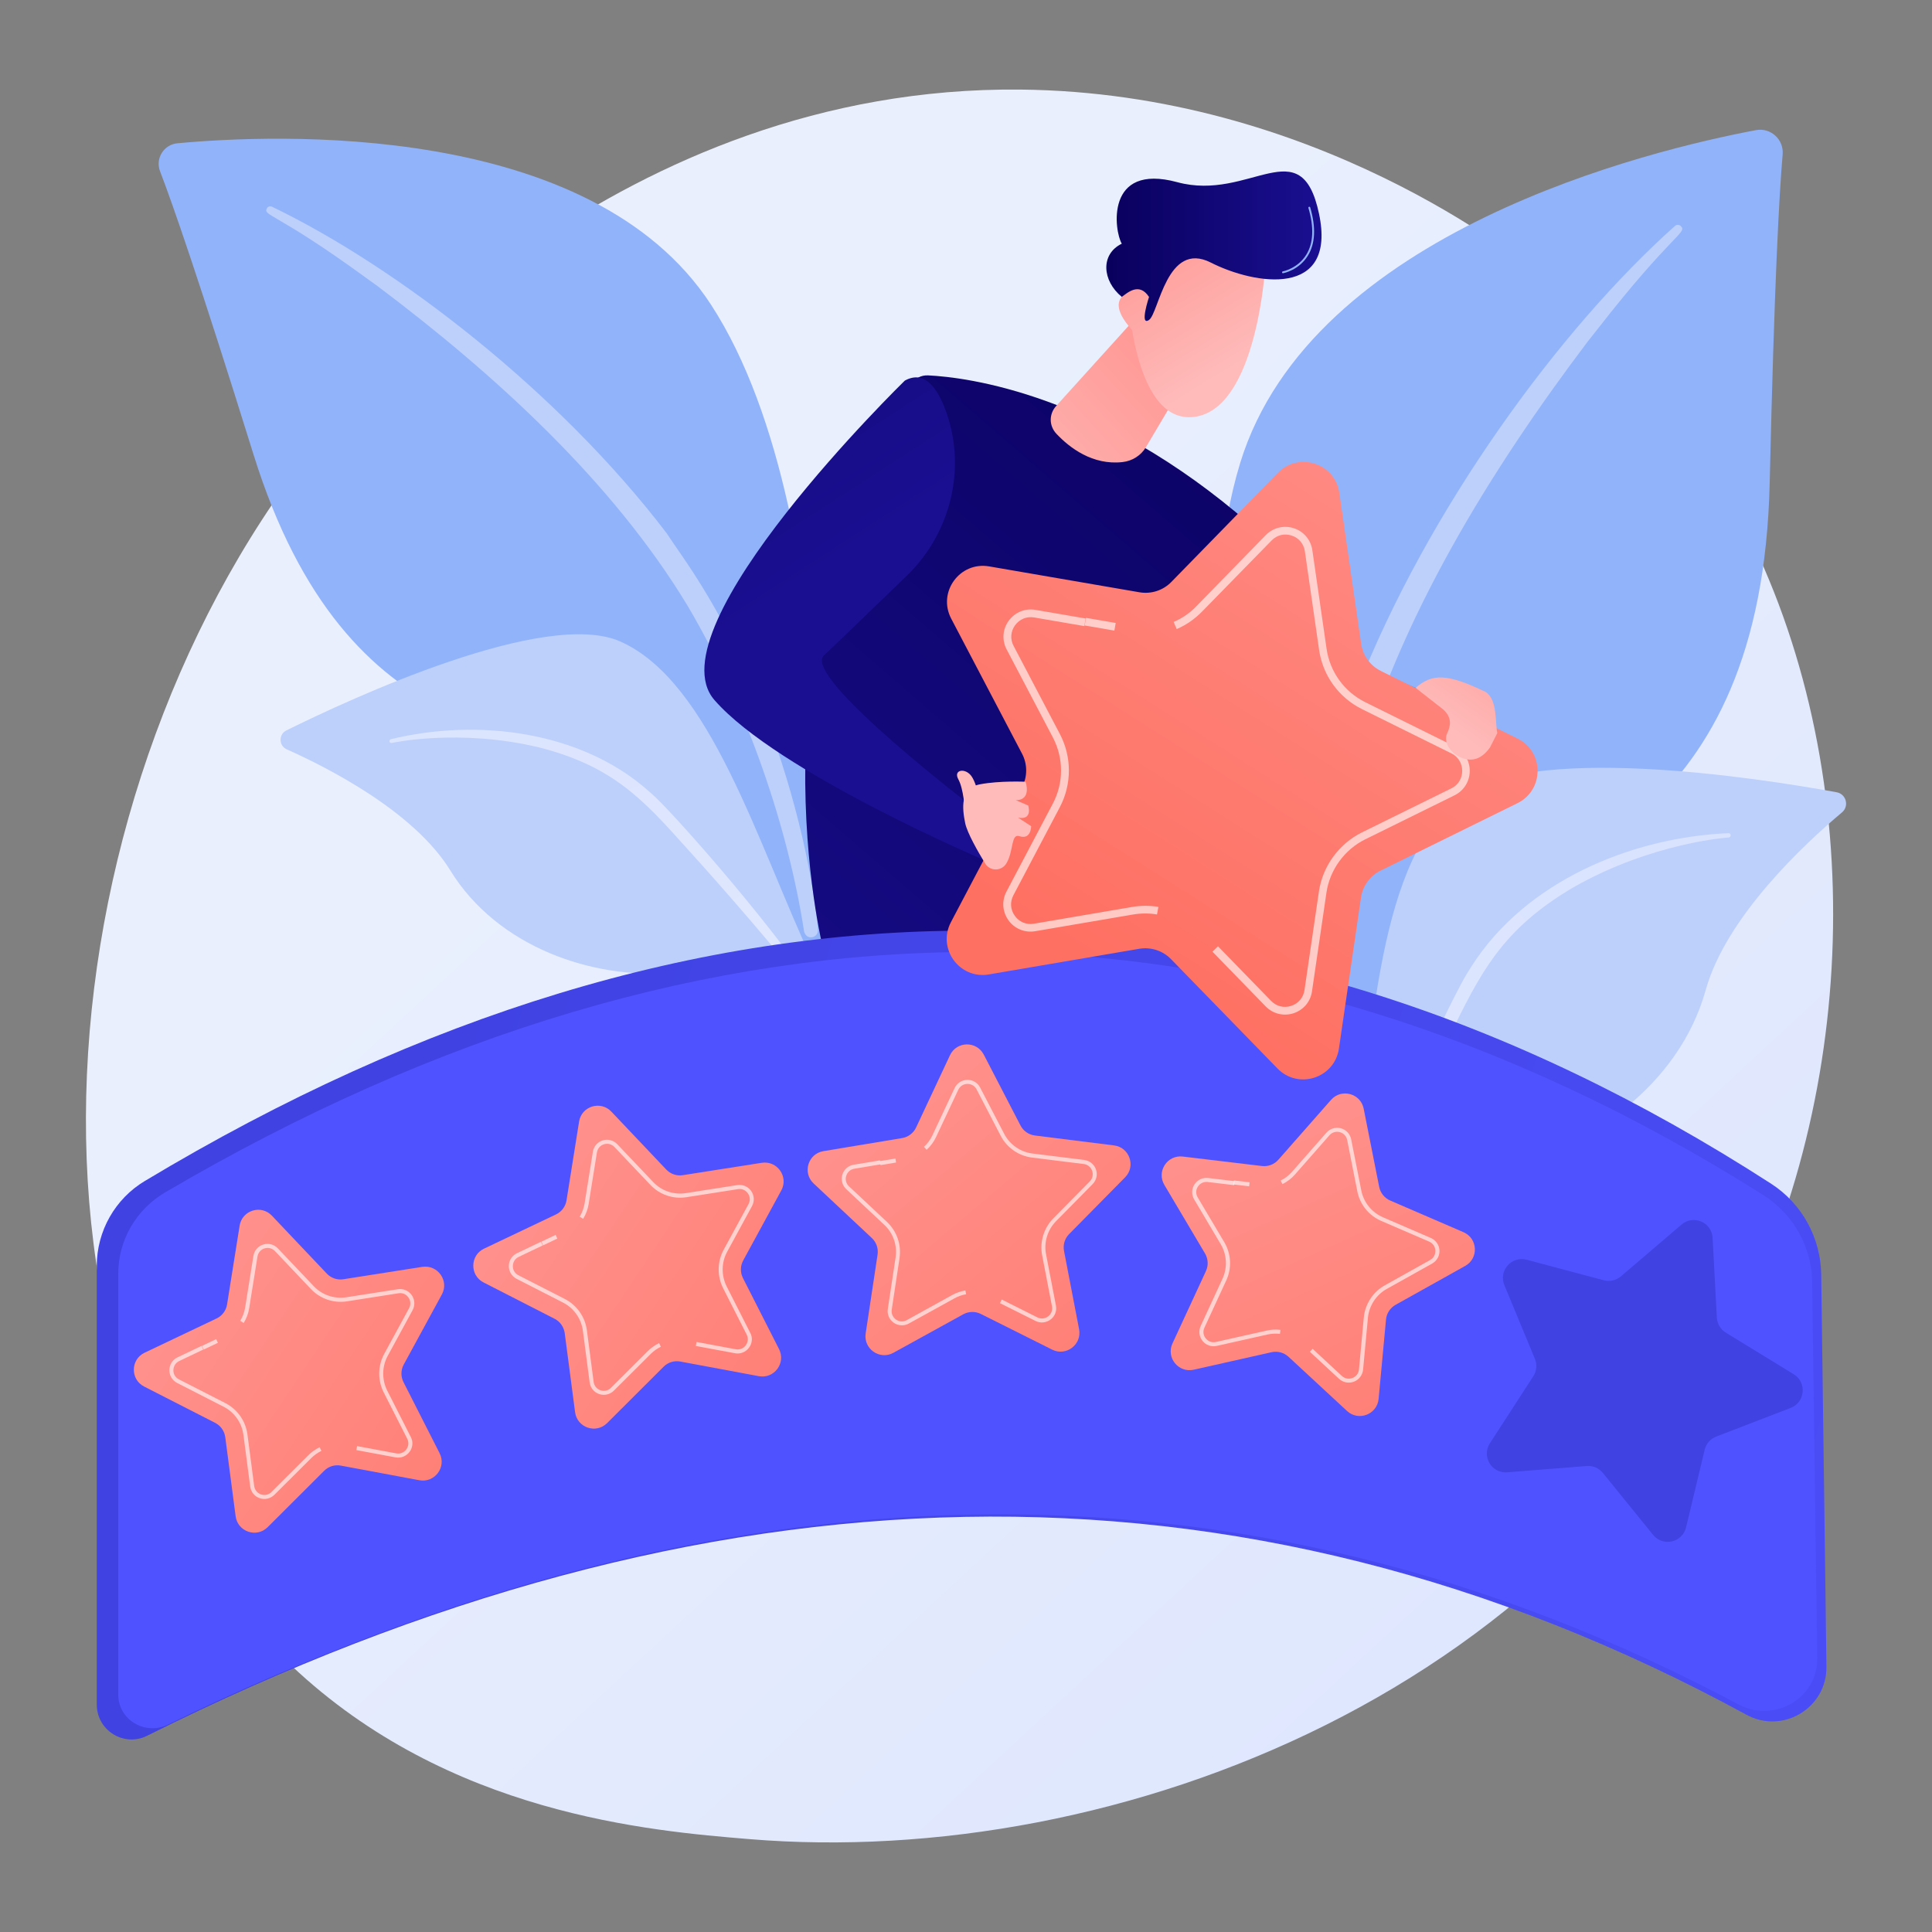 <svg xmlns="http://www.w3.org/2000/svg" xmlns:xlink="http://www.w3.org/1999/xlink" id="Layer_1" x="0px" y="0px" viewBox="0 0 300 300" style="enable-background:new 0 0 300 300;" xml:space="preserve"><rect x="0" y="0" width="300" height="300" fill="#808080" stroke="none"/><style type="text/css">	.st0{fill:url(#SVGID_1_);}	.st1{fill:#91B3FA;}	.st2{fill:#BDD0FB;}	.st3{fill:url(#SVGID_2_);}	.st4{fill:url(#SVGID_3_);}	.st5{fill:url(#SVGID_4_);}	.st6{fill:url(#SVGID_5_);}	.st7{fill:url(#SVGID_6_);}	.st8{fill:url(#SVGID_7_);}	.st9{fill:url(#SVGID_8_);}	.st10{fill:url(#SVGID_9_);}	.st11{fill:url(#SVGID_10_);}	.st12{fill:url(#SVGID_11_);}	.st13{fill:url(#SVGID_12_);}	.st14{fill:url(#SVGID_13_);}	.st15{opacity:0.62;fill:#FFFFFF;}	.st16{fill:url(#SVGID_14_);}	.st17{fill:url(#SVGID_15_);}	.st18{fill:url(#SVGID_16_);}	.st19{fill:url(#SVGID_17_);}	.st20{fill:url(#SVGID_18_);}	.st21{fill:url(#SVGID_19_);}	.st22{fill:url(#SVGID_20_);}	.st23{fill:url(#SVGID_21_);}</style><g>	<linearGradient id="SVGID_1_" gradientUnits="userSpaceOnUse" x1="301.147" y1="321.485" x2="101.126" y2="105.589">		<stop offset="0" style="stop-color:#DAE3FE"></stop>		<stop offset="1" style="stop-color:#E9EFFD"></stop>	</linearGradient>	<path class="st0" d="M273.27,198.45c-27.48,64.24-100.03,91.83-156.88,87.13c-15.52-1.28-46.75-3.87-71.13-26.93  C-1.56,214.37,5.65,121.81,50.47,67.32c5.77-7.02,45.73-54.04,108-53.41c45.59,0.46,77.59,26.21,81.48,29.42  c4.92,4.05,15.76,13.68,25.53,28.96C288.43,108.19,290.45,158.31,273.27,198.45z"></path>	<g>		<g>			<path class="st1" d="M207.55,191.81c0,0-0.89-37.24,16.27-47.2c17.15-9.97,49.76-16.2,50.98-69.67    c0.72-31.3,1.49-44.99,2.01-50.96c0.2-2.33-1.87-4.21-4.16-3.77c-16.24,3.06-69.01,15.65-80.07,51.67    C179.45,114.58,207.55,191.81,207.55,191.81z"></path>			<path class="st2" d="M260.08,35.09c-17.83,15.9-38.45,44.05-49.44,72.19c-1.41,4.64-5.54,14.5-7.33,32.03    c-1.6,14.62-0.8,30.06,1.14,40.28c0.12,0.65,0.75,1.07,1.39,0.95c1.11-0.21,0.96-1.41,0.95-1.37    c-2.22-17.47-1.3-39.21,3.78-58.83c6.49-24.09,20.96-47.44,35.93-67.25l1.54-1.95c11.6-14.89,14.04-15,12.95-16.04    C260.74,34.86,260.34,34.85,260.08,35.09z"></path>		</g>		<g>			<path class="st2" d="M205.04,208.68c-1.32-0.87,1.77-8.75,2.04-9.89c0.98-4.22,1.81-8.48,2.48-12.76    c3.59-22.6,3.63-50.93,16.51-61.84c10.72-9.08,47.18-3.35,59.12-1.17c1.49,0.27,1.99,2.16,0.83,3.13    c-5.72,4.81-17.96,16.14-21.15,27.56c-4.2,15.06-18.52,24.63-31.33,27.23c-8.09,1.64-15.13,4-19.94,11.13    c-2.58,3.81-3.51,12.88-6.38,15.53C206.07,208.64,205.4,208.91,205.04,208.68z"></path>			<linearGradient id="SVGID_2_" gradientUnits="userSpaceOnUse" x1="262.404" y1="136.578" x2="72.015" y2="284.574">				<stop offset="0" style="stop-color:#DAE3FE"></stop>				<stop offset="1" style="stop-color:#E9EFFD"></stop>			</linearGradient>			<path class="st3" d="M268.4,129.38c-15.22,0.64-31.56,7.58-39.86,20.61l-0.78,1.24c-1.81,2.91-12.05,23.63-17.74,40.81    c-0.07,0.21,0.05,0.45,0.26,0.52c0.36,0.12,0.55-0.28,0.51-0.24c3.96-9.7,9.66-22,14.19-31.2c4.86-10.04,8.27-16.84,19.36-23.35    c12.35-7.01,24.14-7.73,24.11-7.73c0.18-0.02,0.31-0.18,0.29-0.36C268.73,129.5,268.58,129.37,268.4,129.38z"></path>		</g>	</g>	<g>		<g>			<path class="st1" d="M127.37,155.81c0,0-8.55-32.74-26.03-37.15c-17.47-4.41-47.51-1.68-61.97-48.07    c-8.46-27.16-12.57-38.92-14.52-44c-0.76-1.98,0.58-4.14,2.69-4.34c14.95-1.4,64.19-3.61,82.87,25.07    C132.56,81.33,127.37,155.81,127.37,155.81z"></path>			<path class="st2" d="M42.24,32.1c19.55,9.42,44.61,28.84,61.25,50.66c2.39,3.7,8.47,11.28,14.42,26.13    c5.06,12.36,8.23,26.05,9.1,35.47c0.05,0.6-0.38,1.12-0.98,1.18c-1.02,0.09-1.19-0.99-1.18-0.96    c-2.44-15.81-8.69-34.57-18.03-50.43c-11.7-19.41-30.18-36.18-48.21-49.73l-1.83-1.32C42.92,33,40.76,33.52,41.45,32.34    C41.61,32.06,41.96,31.96,42.24,32.1z"></path>		</g>		<g>			<path class="st2" d="M171.49,209.68c2.31,0.41-26.55-20.18-45.2-60.17c-8.79-18.84-15.92-43.56-29.9-49.87    c-11.63-5.25-42.04,8.89-51.92,13.78c-1.23,0.61-1.2,2.38,0.06,2.94c6.2,2.76,19.73,9.6,25.38,18.78    c7.44,12.1,22.34,16.88,34.18,15.93c11.84-0.95,18.7-0.53,29.28,15.8C143.94,183.21,164.92,208.51,171.49,209.68z"></path>			<linearGradient id="SVGID_3_" gradientUnits="userSpaceOnUse" x1="72.148" y1="74.575" x2="159.772" y2="317.532">				<stop offset="0" style="stop-color:#DAE3FE"></stop>				<stop offset="1" style="stop-color:#E9EFFD"></stop>			</linearGradient>			<path class="st4" d="M60.71,114.78c13.45-3.26,29.46-1.28,39.97,8.02l0.99,0.89c2.31,2.09,16.44,17.62,25.71,31.2    c0.12,0.17,0.07,0.4-0.1,0.52c-0.29,0.2-0.55-0.11-0.51-0.09c-5.89-7.48-13.95-16.8-20.21-23.7    c-6.76-7.55-11.44-12.63-22.75-15.54c-12.54-3.03-23.02-0.71-22.99-0.71c-0.16,0.03-0.32-0.08-0.35-0.24    C60.46,114.97,60.56,114.82,60.71,114.78z"></path>		</g>	</g>	<linearGradient id="SVGID_4_" gradientUnits="userSpaceOnUse" x1="237.428" y1="163.205" x2="157.778" y2="15.853">		<stop offset="0" style="stop-color:#53D8FF"></stop>		<stop offset="1" style="stop-color:#3840F7"></stop>	</linearGradient>	<path class="st5" d="M191.63,79.56c0,0,11.39,27.03,39.99,30.06l-0.76,4.98c0,0-37.35,6.48-57.1-26.33L191.63,79.56z"></path>	<g>		<linearGradient id="SVGID_5_" gradientUnits="userSpaceOnUse" x1="211.157" y1="37.719" x2="82.39" y2="187.063">			<stop offset="0" style="stop-color:#09005D"></stop>			<stop offset="1" style="stop-color:#1A0F91"></stop>		</linearGradient>		<path class="st6" d="M127.8,147.26c0,0-11.9-47.5,13.63-87.57c0.58-0.92,1.61-1.46,2.69-1.4c6.02,0.29,26.67,2.83,49.91,23.06   c0,0-24.42,20.7-27.35,66.93C166.67,148.27,144.04,149.25,127.8,147.26z"></path>		<linearGradient id="SVGID_6_" gradientUnits="userSpaceOnUse" x1="153.306" y1="81.501" x2="186.482" y2="50.978">			<stop offset="0" style="stop-color:#FEBBBA"></stop>			<stop offset="1" style="stop-color:#FF928E"></stop>		</linearGradient>		<path class="st7" d="M176.08,49.68L164,63.04c-1.14,1.26-1.12,3.1,0.05,4.33c2.02,2.14,5.59,4.91,10.26,4.38   c1.53-0.17,2.87-1.04,3.62-2.3l7.32-12.34L176.08,49.68z"></path>		<g>							<linearGradient id="SVGID_7_" gradientUnits="userSpaceOnUse" x1="401.577" y1="-114.442" x2="381.763" y2="-137.235" gradientTransform="matrix(0.986 0.167 -0.167 0.986 -223.657 102.898)">				<stop offset="0" style="stop-color:#FEBBBA"></stop>				<stop offset="1" style="stop-color:#FF928E"></stop>			</linearGradient>			<path class="st8" d="M196.49,41.1c0,0-1.23,22.45-11.08,23.64c-9.86,1.19-10.39-20.87-10.39-20.87S184.49,24.09,196.49,41.1z"></path>							<linearGradient id="SVGID_8_" gradientUnits="userSpaceOnUse" x1="395.577" y1="-109.227" x2="375.763" y2="-132.019" gradientTransform="matrix(0.986 0.167 -0.167 0.986 -223.657 102.898)">				<stop offset="0" style="stop-color:#FEBBBA"></stop>				<stop offset="1" style="stop-color:#FF928E"></stop>			</linearGradient>			<path class="st9" d="M179.3,50.8c0,0,0.34-6.94-3.62-5.6c-5.1,1.74,1.31,7.22,1.31,7.22L179.3,50.8z"></path>			<linearGradient id="SVGID_9_" gradientUnits="userSpaceOnUse" x1="171.801" y1="38.232" x2="205.214" y2="38.232">				<stop offset="0" style="stop-color:#09005D"></stop>				<stop offset="1" style="stop-color:#1A0F91"></stop>			</linearGradient>			<path class="st10" d="M178.42,46.11c0,0-1.53,4.61,0,3.57c1.53-1.05,2.76-12.38,9.59-8.91c6.84,3.47,19.61,5.57,16.8-7.61    c-2.8-13.18-10.73-1.81-22-4.87c-11.27-3.06-9.78,7.64-8.62,9.55c-3.32,1.62-3.08,5.72,0,8.26    C175.11,45.44,176.89,43.78,178.42,46.11z"></path>			<path class="st1" d="M199.22,42.43c-0.07,0-0.13-0.05-0.14-0.12c-0.01-0.08,0.04-0.15,0.12-0.17c0.02,0,2.32-0.45,3.64-2.59    c1.11-1.8,1.22-4.24,0.33-7.26c-0.02-0.08,0.02-0.16,0.1-0.18c0.08-0.02,0.16,0.02,0.18,0.1c0.91,3.11,0.79,5.63-0.37,7.5    c-1.38,2.24-3.73,2.7-3.83,2.71C199.24,42.43,199.23,42.43,199.22,42.43z"></path>		</g>		<linearGradient id="SVGID_10_" gradientUnits="userSpaceOnUse" x1="69.055" y1="-6.753" x2="130.784" y2="88.827">			<stop offset="0" style="stop-color:#09005D"></stop>			<stop offset="1" style="stop-color:#1A0F91"></stop>		</linearGradient>		<path class="st11" d="M140.5,59.1c0,0-39.33,38.35-29.57,49.59c9.76,11.24,42.26,25.02,42.26,25.02l-1.03-7.54   c0,0-27.8-21.08-24.22-24.4c1.86-1.74,7.7-7.37,12.86-12.37c6.78-6.56,9.27-16.48,6.15-25.38   C145.56,60.08,143.51,57.45,140.5,59.1z"></path>	</g>	<g>		<g>			<linearGradient id="SVGID_11_" gradientUnits="userSpaceOnUse" x1="396.262" y1="292.802" x2="57.75" y2="195.231">				<stop offset="0" style="stop-color:#4F52FF"></stop>				<stop offset="1" style="stop-color:#4042E2"></stop>			</linearGradient>			<path class="st12" d="M271.2,266.27c-79.05-43.05-161.94-39.98-248.36,3.26c-3.59,1.8-7.81-0.83-7.81-4.84v-68.13    c0-5.39,2.83-10.4,7.45-13.17c86.21-51.81,171.32-52.01,252.53,0.41c4.8,3.1,7.71,8.41,7.79,14.12l0.81,60.88    C283.69,265.21,276.83,269.34,271.2,266.27z"></path>			<linearGradient id="SVGID_12_" gradientUnits="userSpaceOnUse" x1="148.296" y1="320.909" x2="142.322" y2="602.338">				<stop offset="0" style="stop-color:#4F52FF"></stop>				<stop offset="1" style="stop-color:#4042E2"></stop>			</linearGradient>			<path class="st13" d="M270,264.68c-77.65-41.32-159.07-38.37-243.96,3.13c-3.53,1.72-7.68-0.79-7.68-4.65v-65.39    c0-5.18,2.78-9.98,7.32-12.64c84.69-49.72,168.29-49.91,248.06,0.39c4.71,2.97,7.58,8.07,7.65,13.55l0.79,58.43    C282.27,263.66,275.54,267.62,270,264.68z"></path>		</g>		<g>			<g>									<linearGradient id="SVGID_13_" gradientUnits="userSpaceOnUse" x1="500.561" y1="281.898" x2="450.442" y2="374.339" gradientTransform="matrix(0.362 -0.932 0.932 0.362 -311.55 532.179)">					<stop offset="0" style="stop-color:#FF928E"></stop>					<stop offset="1" style="stop-color:#FE7062"></stop>				</linearGradient>				<path class="st14" d="M174.71,182.81l-8.7,8.82c-0.68,0.69-0.97,1.66-0.79,2.61l2.34,12.16c0.46,2.38-2.02,4.26-4.18,3.17     l-11.08-5.54c-0.86-0.43-1.88-0.41-2.72,0.05l-10.85,5.98c-2.12,1.17-4.67-0.6-4.31-3l1.85-12.25c0.14-0.95-0.19-1.91-0.89-2.57     l-9.04-8.47c-1.77-1.66-0.87-4.63,1.52-5.02l12.22-2.03c0.95-0.16,1.76-0.77,2.17-1.64l5.26-11.22c1.03-2.2,4.13-2.26,5.25-0.1     l5.7,11c0.44,0.86,1.28,1.44,2.24,1.56l12.29,1.54C175.39,178.16,176.41,181.09,174.71,182.81z"></path>				<path class="st15" d="M150.02,200.97c-0.64,0.11-1.25,0.32-1.82,0.64l-7.08,3.91c-0.74,0.41-1.64,0.36-2.34-0.12     c-0.7-0.49-1.05-1.31-0.92-2.15l1.21-8c0.28-1.87-0.37-3.77-1.76-5.06l-5.9-5.53c-0.62-0.58-0.85-1.45-0.61-2.26     c0.25-0.81,0.92-1.41,1.76-1.54l4.08-0.68l0.1,0.62l-4.08,0.68c-0.61,0.1-1.08,0.52-1.26,1.11c-0.18,0.59-0.02,1.2,0.43,1.62     l5.9,5.53c1.53,1.44,2.26,3.54,1.95,5.62l-1.21,8c-0.09,0.61,0.16,1.19,0.66,1.54c0.51,0.35,1.13,0.39,1.67,0.09l7.08-3.91     c0.63-0.35,1.31-0.58,2.02-0.7L150.02,200.97z"></path>				<path class="st15" d="M163.86,203.94c-0.15,0.37-0.39,0.71-0.73,0.96c-0.68,0.51-1.57,0.6-2.33,0.22l-5.53-2.77l0.28-0.56     l5.53,2.77c0.55,0.28,1.18,0.22,1.67-0.15c0.49-0.37,0.72-0.96,0.6-1.57l-1.53-7.94c-0.39-2.04,0.26-4.21,1.72-5.69l5.68-5.76     c0.43-0.44,0.57-1.05,0.37-1.64c-0.2-0.58-0.69-0.98-1.3-1.06l-8.03-1c-2.09-0.26-3.91-1.53-4.88-3.4l-3.73-7.18     c-0.28-0.55-0.82-0.87-1.44-0.86c-0.62,0.01-1.14,0.35-1.41,0.91l-3.44,7.33c-0.36,0.76-0.85,1.43-1.47,1.99l-0.42-0.46     c0.56-0.51,1-1.11,1.32-1.8l3.44-7.32c0.36-0.77,1.11-1.26,1.96-1.28c0.85-0.02,1.62,0.44,2.01,1.2l3.73,7.18     c0.87,1.68,2.52,2.83,4.4,3.06l8.03,1c0.84,0.11,1.54,0.67,1.82,1.47c0.28,0.8,0.08,1.68-0.52,2.28l-5.68,5.76     c-1.32,1.34-1.91,3.29-1.55,5.13l1.53,7.94C164.05,203.14,164.01,203.56,163.86,203.94z"></path>									<rect x="136.67" y="179.96" transform="matrix(0.987 -0.163 0.163 0.987 -27.601 24.952)" class="st15" width="2.45" height="0.63"></rect>			</g>			<g>									<linearGradient id="SVGID_14_" gradientUnits="userSpaceOnUse" x1="45.034" y1="-102.582" x2="-5.088" y2="-10.134" gradientTransform="matrix(0.09 -0.996 0.996 0.09 174.648 236.039)">					<stop offset="0" style="stop-color:#FF928E"></stop>					<stop offset="1" style="stop-color:#FE7062"></stop>				</linearGradient>				<path class="st16" d="M121.32,184.85l-5.92,10.88c-0.46,0.85-0.47,1.86-0.04,2.72l5.61,11.04c1.1,2.16-0.76,4.65-3.15,4.2     l-12.18-2.27c-0.95-0.18-1.92,0.12-2.6,0.81l-8.77,8.75c-1.72,1.71-4.65,0.71-4.97-1.69l-1.61-12.28     c-0.13-0.96-0.71-1.79-1.57-2.23l-11.03-5.64c-2.16-1.1-2.12-4.21,0.07-5.25l11.18-5.32c0.87-0.41,1.48-1.23,1.63-2.18     l1.95-12.23c0.38-2.4,3.35-3.31,5.01-1.55l8.52,8.99c0.66,0.7,1.63,1.03,2.58,0.88l12.24-1.92     C120.69,180.18,122.48,182.72,121.32,184.85z"></path>				<path class="st15" d="M102.62,209.12c-0.58,0.28-1.11,0.66-1.57,1.11l-5.73,5.71c-0.6,0.6-1.48,0.8-2.28,0.53     c-0.8-0.27-1.37-0.97-1.48-1.81l-1.05-8.02c-0.25-1.88-1.4-3.52-3.09-4.38l-7.2-3.68c-0.76-0.39-1.22-1.16-1.21-2.01     c0.01-0.85,0.5-1.61,1.26-1.97l3.73-1.78l0.27,0.57l-3.73,1.78c-0.56,0.27-0.89,0.8-0.91,1.41c-0.01,0.62,0.31,1.15,0.87,1.44     l7.2,3.68c1.87,0.96,3.15,2.77,3.43,4.86l1.05,8.02c0.08,0.61,0.48,1.1,1.06,1.3c0.59,0.2,1.2,0.06,1.63-0.38l5.73-5.71     c0.51-0.51,1.1-0.92,1.74-1.23L102.62,209.12z"></path>				<path class="st15" d="M116.74,208.15c-0.04,0.4-0.18,0.79-0.44,1.13c-0.51,0.68-1.35,1.01-2.18,0.85l-6.08-1.13l0.12-0.62     l6.08,1.13c0.61,0.11,1.19-0.11,1.56-0.61c0.37-0.5,0.42-1.12,0.14-1.67l-3.66-7.21c-0.94-1.85-0.91-4.12,0.08-5.94l3.87-7.11     c0.29-0.54,0.26-1.17-0.1-1.67c-0.36-0.51-0.93-0.75-1.54-0.65l-7.99,1.25c-2.08,0.33-4.18-0.39-5.62-1.92l-5.57-5.87     c-0.43-0.45-1.03-0.61-1.62-0.43c-0.59,0.18-1,0.66-1.1,1.27l-1.28,7.99c-0.13,0.83-0.42,1.61-0.86,2.32l-0.54-0.33     c0.39-0.64,0.65-1.35,0.77-2.09l1.28-7.99c0.13-0.84,0.72-1.52,1.53-1.77c0.81-0.25,1.68-0.02,2.26,0.59l5.57,5.87     c1.3,1.38,3.2,2.02,5.07,1.73l7.99-1.25c0.84-0.13,1.67,0.22,2.16,0.91c0.49,0.7,0.54,1.59,0.14,2.34l-3.87,7.11     c-0.9,1.65-0.92,3.69-0.08,5.36l3.66,7.21C116.7,207.33,116.78,207.75,116.74,208.15z"></path>									<rect x="84.02" y="192.27" transform="matrix(0.903 -0.43 0.43 0.903 -74.484 55.318)" class="st15" width="2.45" height="0.63"></rect>			</g>			<g>									<linearGradient id="SVGID_15_" gradientUnits="userSpaceOnUse" x1="24.175" y1="-153.62" x2="-25.947" y2="-61.172" gradientTransform="matrix(0.09 -0.996 0.996 0.09 174.648 236.039)">					<stop offset="0" style="stop-color:#FF928E"></stop>					<stop offset="1" style="stop-color:#FE7062"></stop>				</linearGradient>				<path class="st17" d="M68.61,201.01l-5.92,10.88c-0.46,0.85-0.47,1.86-0.04,2.72l5.61,11.04c1.1,2.16-0.76,4.65-3.15,4.2     l-12.18-2.27c-0.95-0.18-1.92,0.12-2.6,0.81l-8.77,8.75c-1.72,1.71-4.65,0.71-4.97-1.69l-1.61-12.28     c-0.13-0.96-0.71-1.79-1.57-2.23l-11.03-5.64c-2.16-1.1-2.12-4.21,0.07-5.25l11.18-5.32c0.87-0.41,1.48-1.23,1.63-2.18     l1.95-12.23c0.38-2.4,3.35-3.31,5.01-1.55l8.52,8.99c0.66,0.7,1.63,1.03,2.58,0.88l12.24-1.92     C67.98,196.35,69.77,198.88,68.61,201.01z"></path>				<path class="st15" d="M49.91,225.29c-0.58,0.28-1.11,0.66-1.57,1.11l-5.73,5.71c-0.6,0.6-1.48,0.8-2.28,0.53     c-0.8-0.27-1.37-0.97-1.48-1.81l-1.05-8.02c-0.25-1.88-1.4-3.52-3.09-4.38l-7.2-3.68c-0.76-0.39-1.22-1.16-1.21-2.01     c0.01-0.85,0.5-1.61,1.26-1.97l3.73-1.78l0.27,0.57l-3.73,1.78c-0.56,0.27-0.89,0.8-0.91,1.41c-0.01,0.62,0.31,1.15,0.87,1.44     l7.2,3.68c1.87,0.96,3.15,2.77,3.43,4.86l1.05,8.02c0.08,0.61,0.48,1.1,1.06,1.3c0.59,0.2,1.2,0.06,1.63-0.38l5.73-5.71     c0.51-0.51,1.1-0.92,1.74-1.23L49.91,225.29z"></path>				<path class="st15" d="M64.03,224.32c-0.04,0.4-0.18,0.79-0.44,1.13c-0.51,0.68-1.35,1.01-2.18,0.85l-6.08-1.13l0.12-0.62     l6.08,1.13c0.61,0.11,1.19-0.11,1.56-0.61c0.37-0.5,0.42-1.12,0.14-1.67l-3.66-7.21c-0.94-1.85-0.91-4.12,0.08-5.94l3.87-7.11     c0.29-0.54,0.26-1.17-0.1-1.67c-0.36-0.51-0.93-0.75-1.54-0.65l-7.99,1.25c-2.08,0.33-4.18-0.39-5.62-1.92l-5.57-5.87     c-0.43-0.45-1.03-0.61-1.62-0.43c-0.59,0.18-1,0.66-1.1,1.27l-1.28,7.99c-0.13,0.83-0.42,1.61-0.86,2.32l-0.54-0.33     c0.39-0.64,0.65-1.35,0.77-2.09l1.28-7.99c0.13-0.84,0.72-1.52,1.53-1.77c0.81-0.25,1.68-0.02,2.26,0.59l5.57,5.87     c1.3,1.38,3.2,2.02,5.07,1.73l7.99-1.25c0.84-0.13,1.67,0.22,2.16,0.91c0.49,0.7,0.54,1.59,0.14,2.34l-3.87,7.11     c-0.9,1.65-0.92,3.69-0.08,5.36l3.66,7.21C63.99,223.49,64.06,223.91,64.03,224.32z"></path>									<rect x="31.31" y="208.44" transform="matrix(0.903 -0.43 0.43 0.903 -86.546 34.236)" class="st15" width="2.45" height="0.63"></rect>			</g>			<linearGradient id="SVGID_16_" gradientUnits="userSpaceOnUse" x1="94.22" y1="584.888" x2="208.385" y2="319.388">				<stop offset="0" style="stop-color:#4F52FF"></stop>				<stop offset="1" style="stop-color:#4042E2"></stop>			</linearGradient>			<path class="st18" d="M278.05,218.62l-11.56,4.45c-0.9,0.35-1.57,1.11-1.79,2.05l-2.89,12.05c-0.57,2.36-3.59,3.05-5.12,1.16    l-7.8-9.62c-0.61-0.75-1.54-1.15-2.5-1.07l-12.35,0.98c-2.42,0.19-4.01-2.47-2.69-4.51l6.74-10.4c0.52-0.81,0.62-1.82,0.25-2.71    l-4.74-11.44c-0.93-2.24,1.11-4.57,3.46-3.95l11.97,3.19c0.93,0.25,1.92,0.02,2.66-0.6l9.42-8.05c1.84-1.58,4.7-0.35,4.82,2.07    l0.66,12.37c0.05,0.96,0.57,1.84,1.39,2.34l10.56,6.47C280.59,214.66,280.31,217.75,278.05,218.62z"></path>			<g>									<linearGradient id="SVGID_17_" gradientUnits="userSpaceOnUse" x1="818.159" y1="633.419" x2="768.037" y2="725.866" gradientTransform="matrix(0.608 -0.794 0.794 0.608 -809.077 434.771)">					<stop offset="0" style="stop-color:#FF928E"></stop>					<stop offset="1" style="stop-color:#FE7062"></stop>				</linearGradient>				<path class="st19" d="M227.52,196.57l-10.81,6.04c-0.84,0.47-1.4,1.32-1.49,2.28l-1.15,12.33c-0.23,2.42-3.12,3.52-4.9,1.88     l-9.09-8.42c-0.71-0.65-1.69-0.92-2.63-0.71l-12.09,2.72c-2.37,0.53-4.32-1.88-3.3-4.08l5.2-11.24c0.4-0.87,0.35-1.89-0.14-2.72     l-6.32-10.66c-1.24-2.09,0.46-4.69,2.86-4.4l12.3,1.47c0.96,0.11,1.91-0.25,2.54-0.97l8.18-9.3c1.6-1.82,4.6-1.02,5.07,1.36     l2.41,12.15c0.19,0.94,0.83,1.74,1.71,2.12l11.37,4.91C229.48,192.29,229.64,195.39,227.52,196.57z"></path>				<path class="st15" d="M198.75,207.12c-0.64-0.07-1.29-0.04-1.92,0.1l-7.89,1.77c-0.83,0.19-1.68-0.11-2.21-0.77     c-0.53-0.66-0.64-1.55-0.29-2.32l3.39-7.34c0.79-1.72,0.69-3.72-0.27-5.35l-4.13-6.96c-0.43-0.73-0.41-1.63,0.05-2.34     c0.46-0.71,1.28-1.09,2.12-0.99l4.1,0.49l-0.07,0.62l-4.1-0.49c-0.61-0.07-1.18,0.2-1.52,0.71c-0.34,0.52-0.35,1.14-0.03,1.68     l4.13,6.96c1.07,1.81,1.19,4.03,0.3,5.94l-3.39,7.34c-0.26,0.56-0.18,1.18,0.21,1.66c0.39,0.48,0.98,0.69,1.58,0.55l7.89-1.77     c0.7-0.16,1.42-0.2,2.13-0.11L198.75,207.12z"></path>				<path class="st15" d="M211.2,213.83c-0.24,0.32-0.58,0.57-0.97,0.72c-0.79,0.3-1.67,0.13-2.3-0.44l-4.54-4.21l0.43-0.46     l4.54,4.21c0.45,0.42,1.07,0.54,1.65,0.32c0.58-0.22,0.96-0.72,1.01-1.34l0.75-8.05c0.19-2.07,1.43-3.97,3.24-4.98l7.06-3.95     c0.54-0.3,0.84-0.85,0.81-1.47c-0.03-0.62-0.39-1.13-0.96-1.38l-7.43-3.21c-1.93-0.83-3.33-2.56-3.73-4.62l-1.57-7.94     c-0.12-0.61-0.55-1.06-1.14-1.23c-0.6-0.16-1.2,0.02-1.61,0.48l-5.34,6.08c-0.55,0.63-1.21,1.13-1.96,1.51l-0.28-0.56     c0.68-0.33,1.27-0.79,1.77-1.36l5.34-6.07c0.56-0.64,1.42-0.9,2.24-0.68c0.82,0.22,1.43,0.88,1.6,1.71l1.57,7.94     c0.37,1.86,1.63,3.42,3.37,4.17l7.43,3.21c0.78,0.34,1.29,1.07,1.34,1.92c0.04,0.85-0.39,1.63-1.13,2.05l-7.06,3.95     c-1.64,0.91-2.75,2.63-2.92,4.49l-0.75,8.05C211.61,213.12,211.45,213.51,211.2,213.83z"></path>									<rect x="192.56" y="182.64" transform="matrix(0.118 -0.993 0.993 0.118 -12.548 353.587)" class="st15" width="0.63" height="2.45"></rect>			</g>		</g>	</g>	<g>		<g>			<linearGradient id="SVGID_18_" gradientUnits="userSpaceOnUse" x1="228.411" y1="50.678" x2="166.848" y2="147.64">				<stop offset="0" style="stop-color:#FF928E"></stop>				<stop offset="1" style="stop-color:#FE7062"></stop>			</linearGradient>			<path class="st20" d="M235.63,124.72l-21.24,10.46c-1.65,0.81-2.8,2.39-3.06,4.21l-3.42,23.43c-0.67,4.59-6.31,6.42-9.55,3.09    l-16.52-16.97c-1.28-1.32-3.14-1.92-4.95-1.61l-23.34,3.98c-4.57,0.78-8.05-4.02-5.89-8.12l11.04-20.95    c0.86-1.63,0.86-3.58,0-5.21l-11-20.97c-2.15-4.11,1.33-8.9,5.9-8.11l23.34,4.02c1.81,0.31,3.67-0.29,4.95-1.61l16.54-16.94    c3.24-3.32,8.88-1.48,9.54,3.11l3.39,23.44c0.26,1.82,1.41,3.4,3.06,4.22l21.23,10.5C239.8,116.74,239.79,122.67,235.63,124.72z"></path>			<path class="st15" d="M179.66,142c-1.22-0.21-2.46-0.2-3.68,0l-15.24,2.6c-1.6,0.27-3.19-0.37-4.14-1.69    c-0.95-1.32-1.08-3.03-0.32-4.46l7.21-13.68c1.69-3.21,1.69-7.03,0.01-10.24l-7.19-13.69c-0.76-1.44-0.63-3.15,0.33-4.46    c0.96-1.31,2.55-1.96,4.15-1.68l7.79,1.34l-0.2,1.18l-7.79-1.34c-1.17-0.2-2.27,0.26-2.97,1.21c-0.69,0.96-0.78,2.15-0.23,3.2    l7.19,13.69c1.87,3.56,1.86,7.81-0.01,11.36l-7.21,13.68c-0.55,1.05-0.47,2.24,0.23,3.2c0.69,0.96,1.8,1.41,2.97,1.21l15.24-2.6    c1.35-0.23,2.73-0.23,4.08-0.01L179.66,142z"></path>			<path class="st15" d="M202.78,156.06c-0.5,0.58-1.16,1.03-1.92,1.28c-1.55,0.5-3.21,0.09-4.34-1.08l-8.25-8.48l0.86-0.84    l8.25,8.48c0.82,0.85,1.99,1.14,3.11,0.77c1.12-0.36,1.9-1.28,2.07-2.45l2.24-15.3c0.57-3.93,3.12-7.43,6.69-9.19l13.87-6.83    c1.06-0.52,1.69-1.54,1.69-2.72c0-1.18-0.63-2.2-1.69-2.72l-13.86-6.86c-3.6-1.78-6.1-5.22-6.67-9.2l-2.21-15.31    c-0.17-1.17-0.94-2.09-2.06-2.45c-1.12-0.37-2.29-0.08-3.11,0.77L186.62,95c-1.12,1.14-2.43,2.05-3.9,2.68l-0.48-1.1    c1.32-0.57,2.51-1.38,3.51-2.42l10.8-11.07c1.14-1.16,2.8-1.57,4.35-1.07c1.55,0.5,2.65,1.82,2.88,3.42l2.21,15.31    c0.52,3.59,2.77,6.68,6.01,8.29l13.86,6.86c1.46,0.72,2.36,2.18,2.36,3.8c0,1.63-0.91,3.08-2.37,3.8L212,130.33    c-3.22,1.58-5.51,4.74-6.03,8.28l-2.24,15.3C203.62,154.73,203.28,155.46,202.78,156.06z"></path>							<rect x="170.17" y="94.68" transform="matrix(0.17 -0.986 0.986 0.17 46.143 248.817)" class="st15" width="1.2" height="4.68"></rect>		</g>		<g>							<linearGradient id="SVGID_19_" gradientUnits="userSpaceOnUse" x1="-489.371" y1="449.172" x2="-459.17" y2="428.263" gradientTransform="matrix(0.92 -0.391 0.391 0.92 434.73 -496.465)">				<stop offset="0" style="stop-color:#FEBBBA"></stop>				<stop offset="1" style="stop-color:#FF928E"></stop>			</linearGradient>			<path class="st21" d="M149.81,125.75c0,0-0.17-3.24-1-4.74c-0.84-1.5,1.11-1.85,2.07-0.44c0.96,1.41,1.65,5.31,1.65,5.31    S150.85,126.88,149.81,125.75z"></path>							<linearGradient id="SVGID_20_" gradientUnits="userSpaceOnUse" x1="-486.275" y1="453.644" x2="-456.073" y2="432.736" gradientTransform="matrix(0.92 -0.391 0.391 0.92 434.73 -496.465)">				<stop offset="0" style="stop-color:#FEBBBA"></stop>				<stop offset="1" style="stop-color:#FF928E"></stop>			</linearGradient>			<path class="st22" d="M156.25,134.1c-0.35,0.57-0.97,0.91-1.64,0.91s-1.29-0.35-1.63-0.92c-1.11-1.82-2.8-4.76-3.11-6.29    c-0.47-2.32-0.79-5.42,2.29-6.01c3.08-0.59,7.09-0.4,7.09-0.4s1.01,2.85-1.51,2.86l1.92,0.83c0,0,0.76,2.31-1.56,1.89l2.02,1.32    c0,0,0,2.16-1.83,1.55C156.95,129.4,157.43,132.19,156.25,134.1z"></path>		</g>					<linearGradient id="SVGID_21_" gradientUnits="userSpaceOnUse" x1="-2103.794" y1="-132.952" x2="-2110.508" y2="-165.213" gradientTransform="matrix(-0.891 -0.454 -0.326 0.64 -1693.411 -757.506)">			<stop offset="0" style="stop-color:#FEBBBA"></stop>			<stop offset="1" style="stop-color:#FF928E"></stop>		</linearGradient>		<path class="st23" d="M230.76,107.48c-6.07-2.95-8.38-2.9-10.94-0.67l4.3,3.37c1.39,1.27,1.13,2.57,0.6,3.67   c-0.66,1.36,0.54,3.29,2.51,3.92c1.44,0.46,2.83,0.11,4.13-1.7l1.14-2.23C232.15,112.21,232.56,108.8,230.76,107.48z"></path>	</g></g></svg>